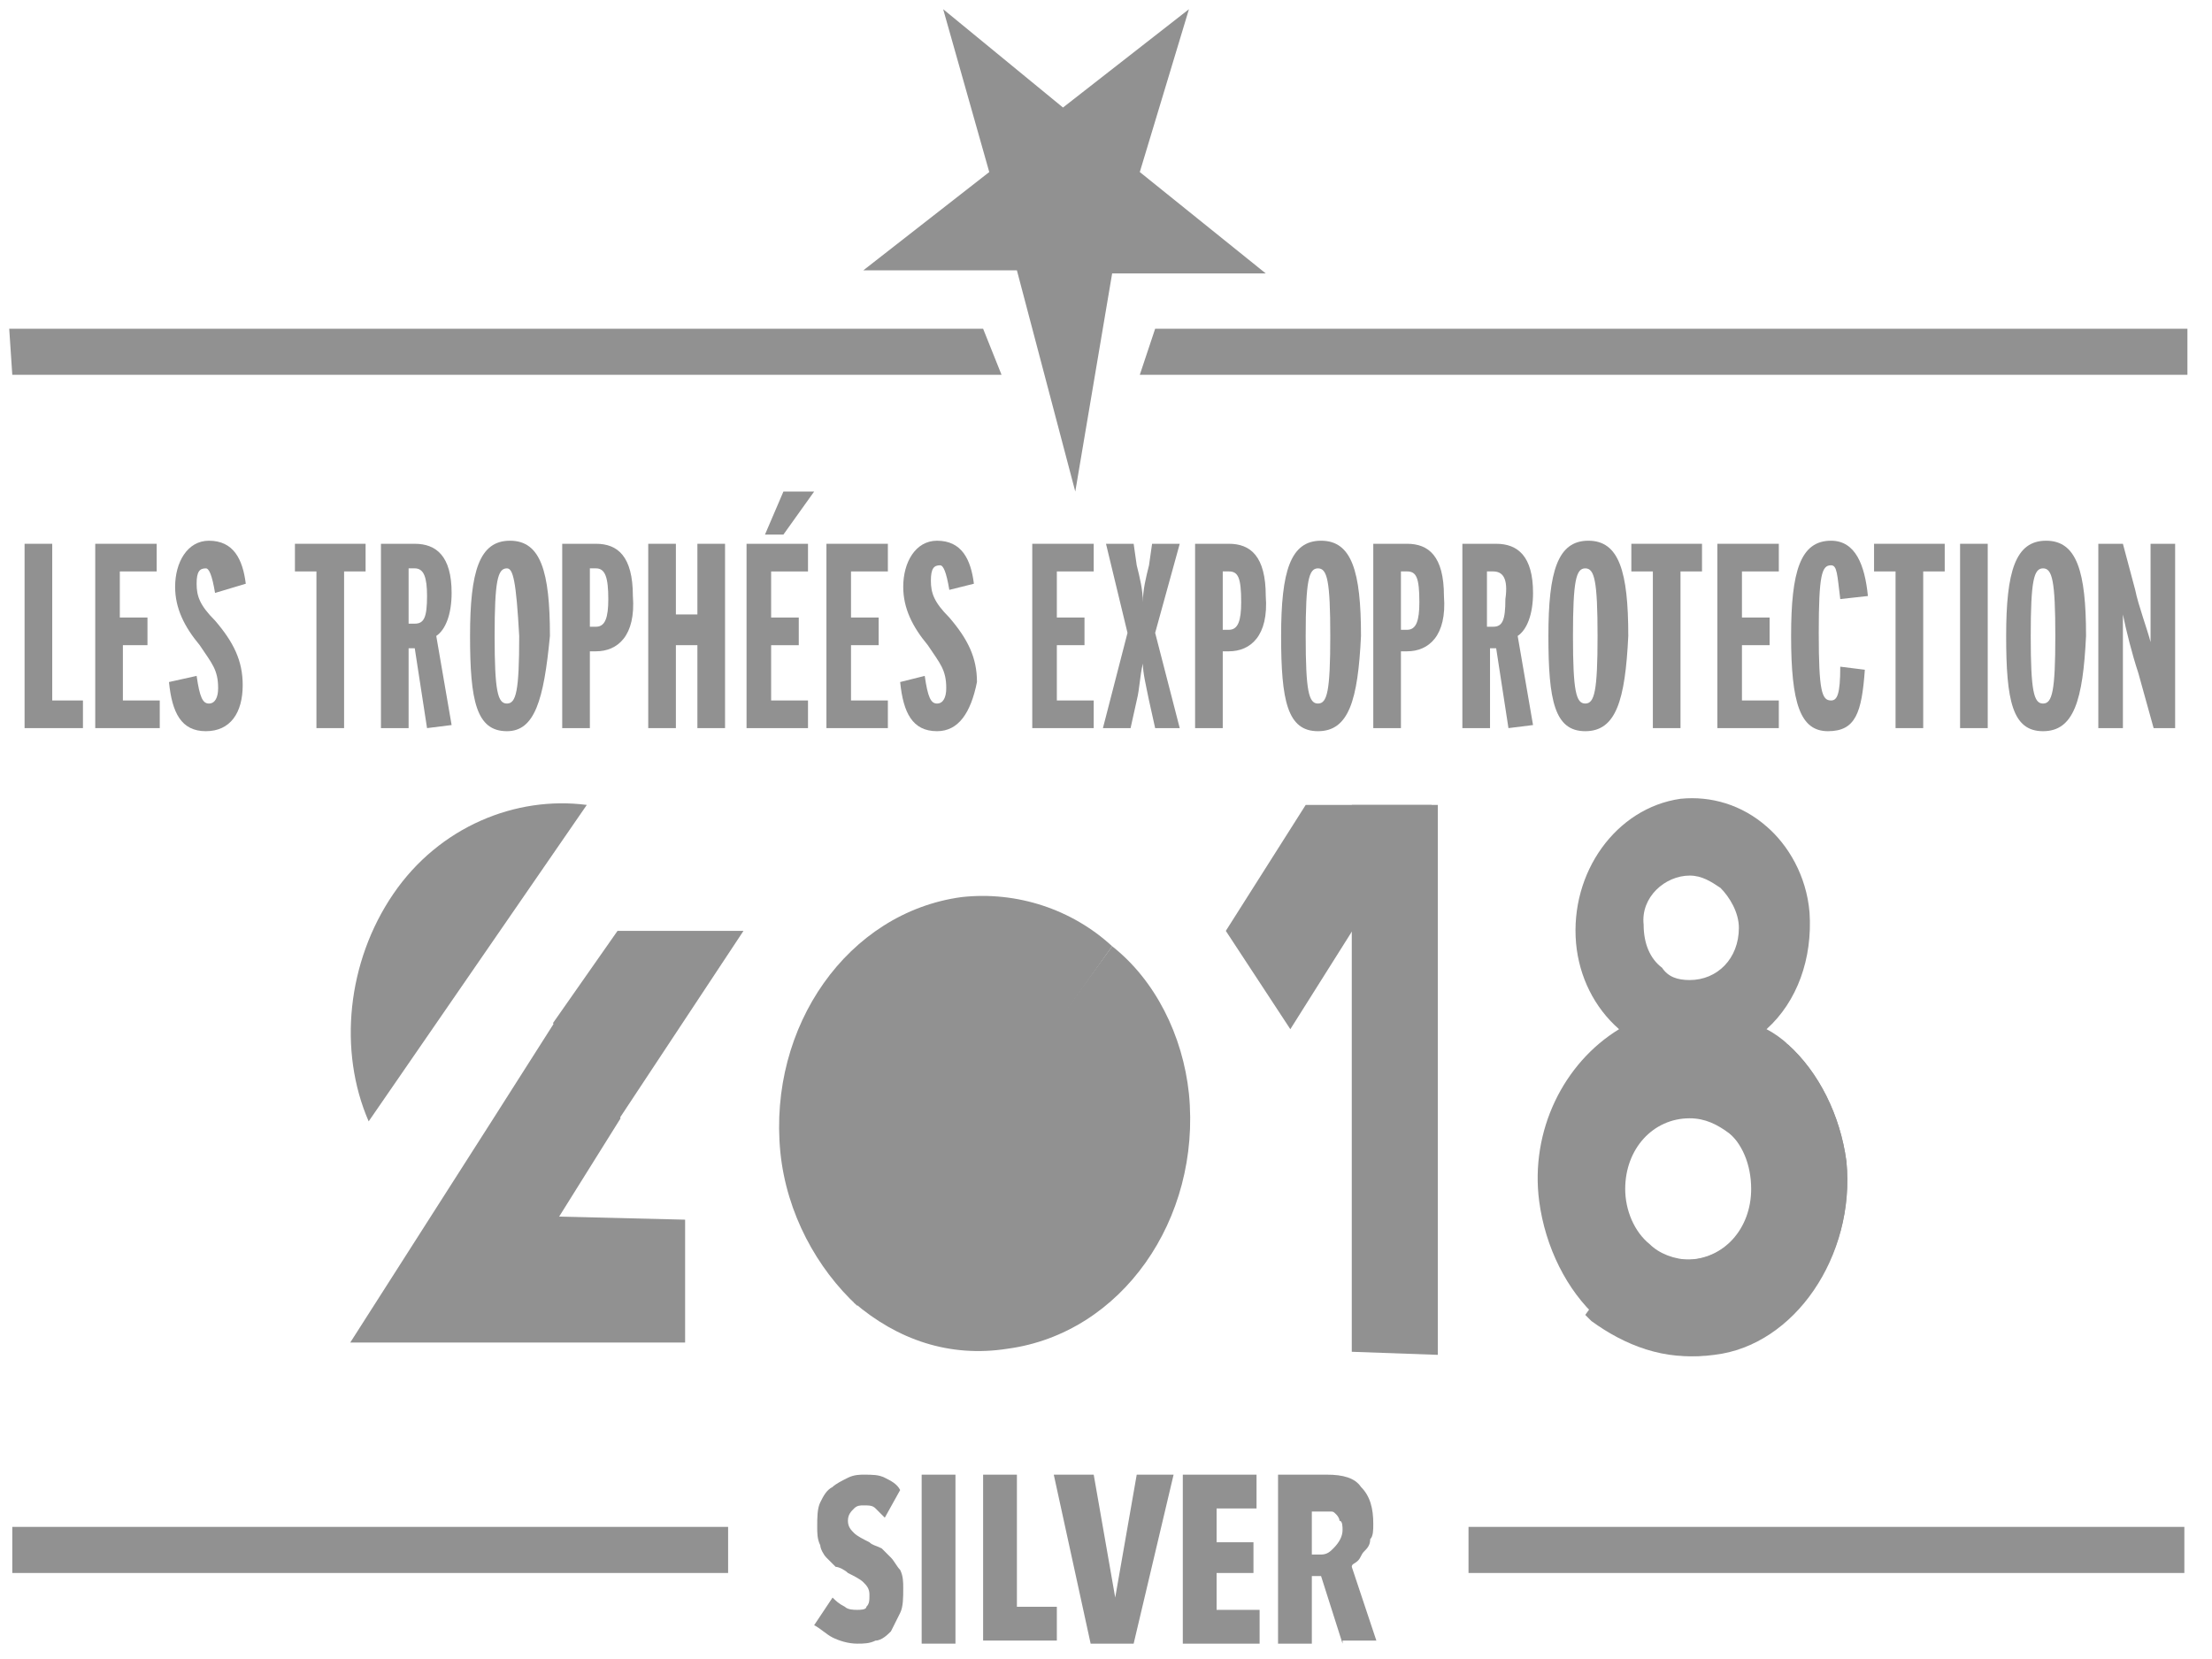 <svg xmlns="http://www.w3.org/2000/svg" xmlns:xlink="http://www.w3.org/1999/xlink" id="Calque_1" x="0px" y="0px" viewBox="0 0 72 54" style="enable-background:new 0 0 72 54;" xml:space="preserve"><style type="text/css">	.st0{fill-rule:evenodd;clip-rule:evenodd;fill:#919191;}</style><g>	<path class="st0" d="M0.4,51.2l23.3,0l0-1.5l-23.3,0L0.4,51.2z"></path>	<path class="st0" d="M47.8,51.2l23.3,0l0-1.5l-23.3,0L47.8,51.2z"></path>	<path class="st0" d="M0.4,12.2l32.2,0l-0.6-1.5l-31.7,0L0.4,12.2z"></path>	<path class="st0" d="M37.1,12.2l34.1,0l0-1.5l-33.6,0L37.1,12.2z"></path>	<path class="st0" d="M30.7,0.3l1.5,5.3l-4.1,3.2l5,0l1.9,7.2l1.2-7.1l5,0l-4.1-3.3l1.6-5.3l-4.1,3.2L30.7,0.3L30.7,0.3z"></path>	<path class="st0" d="M0.8,23.7l0-6l0.9,0l0,5.1l1,0l0,0.9L0.8,23.7z"></path>	<path class="st0" d="M3.1,23.7l0-6l2,0l0,0.9l-1.2,0l0,1.5l0.9,0l0,0.9L4,21l0,1.8l1.2,0l0,0.9L3.1,23.7z"></path>	<path class="st0" d="M6.7,23.8c-0.8,0-1.1-0.6-1.2-1.6L6.4,22c0.1,0.7,0.2,0.9,0.4,0.9c0.2,0,0.3-0.2,0.3-0.5  c0-0.6-0.2-0.8-0.6-1.4c-0.5-0.6-0.8-1.2-0.8-1.9c0-0.8,0.4-1.5,1.1-1.5c0.8,0,1.1,0.6,1.2,1.4L7,19.3c-0.1-0.6-0.2-0.8-0.3-0.8  c-0.2,0-0.3,0.1-0.3,0.5c0,0.4,0.1,0.7,0.6,1.2c0.6,0.7,0.9,1.3,0.9,2.1C7.9,23.2,7.5,23.8,6.7,23.8z"></path>	<path class="st0" d="M11.2,18.6l0,5.1l-0.9,0l0-5.1l-0.7,0l0-0.9l2.3,0l0,0.9L11.2,18.6z"></path>	<path class="st0" d="M13.5,18.5l-0.2,0l0,1.8l0.2,0c0.3,0,0.4-0.2,0.4-0.9C13.9,18.8,13.8,18.5,13.5,18.5z M13.9,23.7l-0.4-2.6  h-0.2l0,2.6l-0.9,0l0-6l1.1,0c0.7,0,1.2,0.4,1.2,1.6c0,0.7-0.2,1.2-0.5,1.4l0.5,2.9L13.9,23.7z"></path>	<path class="st0" d="M16.5,18.5c-0.3,0-0.4,0.4-0.4,2.2c0,1.8,0.1,2.2,0.4,2.2c0.3,0,0.4-0.4,0.4-2.2  C16.8,18.9,16.7,18.5,16.5,18.5z M16.5,23.8c-1,0-1.2-1-1.2-3.1c0-2.1,0.3-3.1,1.3-3.1c1,0,1.3,1,1.3,3.1  C17.7,22.8,17.4,23.8,16.5,23.8z"></path>	<path class="st0" d="M19.4,18.5h-0.2l0,1.9l0.2,0c0.3,0,0.4-0.3,0.4-0.9C19.8,18.8,19.7,18.5,19.4,18.5z M19.4,21.2l-0.2,0l0,2.5  l-0.9,0l0-6l1.1,0c0.7,0,1.2,0.4,1.2,1.7C20.7,20.7,20.1,21.2,19.4,21.2z"></path>	<path class="st0" d="M22.7,23.7l0-2.7L22,21l0,2.7l-0.9,0l0-6l0.9,0l0,2.3l0.7,0l0-2.3l0.9,0l0,6L22.7,23.7z"></path>	<path class="st0" d="M25.5,17.4l-0.6,0l0.6-1.4l1,0L25.5,17.4z M24.3,23.7l0-6l2,0l0,0.9l-1.2,0l0,1.5l0.9,0l0,0.9l-0.9,0l0,1.8  l1.2,0l0,0.9L24.3,23.7z"></path>	<path class="st0" d="M26.9,23.7l0-6l2,0l0,0.9l-1.2,0l0,1.5l0.9,0l0,0.9l-0.9,0l0,1.8l1.2,0l0,0.9L26.9,23.7z"></path>	<path class="st0" d="M30.5,23.8c-0.8,0-1.1-0.6-1.2-1.6l0.8-0.2c0.1,0.7,0.2,0.9,0.4,0.9c0.2,0,0.3-0.2,0.3-0.5  c0-0.6-0.2-0.8-0.6-1.4c-0.5-0.6-0.8-1.2-0.8-1.9c0-0.8,0.4-1.5,1.1-1.5c0.8,0,1.1,0.6,1.2,1.4l-0.8,0.2c-0.1-0.6-0.2-0.8-0.3-0.8  c-0.2,0-0.3,0.1-0.3,0.5c0,0.4,0.1,0.7,0.6,1.2c0.6,0.7,0.9,1.3,0.9,2.1C31.6,23.2,31.2,23.8,30.5,23.8z"></path>	<path class="st0" d="M33.6,23.7l0-6l2,0l0,0.9l-1.2,0l0,1.5l0.9,0l0,0.9l-0.9,0l0,1.8l1.2,0l0,0.9L33.6,23.7z"></path>	<path class="st0" d="M37.6,23.7l-0.2-0.9c-0.1-0.5-0.2-0.9-0.2-1.2c-0.1,0.4-0.1,0.8-0.2,1.2l-0.2,0.9l-0.9,0l0.8-3.1L36,17.7  l0.9,0l0.1,0.7c0.1,0.4,0.2,0.8,0.2,1.2c0-0.4,0.1-0.8,0.2-1.2l0.1-0.7l0.9,0l-0.8,2.9l0.8,3.1L37.6,23.7z"></path>	<path class="st0" d="M40,18.6l-0.2,0l0,1.9l0.2,0c0.3,0,0.4-0.3,0.4-0.9C40.4,18.8,40.3,18.6,40,18.6z M40,21.2l-0.2,0l0,2.5  l-0.9,0l0-6l1.1,0c0.7,0,1.2,0.4,1.2,1.7C41.3,20.7,40.7,21.2,40,21.2z"></path>	<path class="st0" d="M42.9,18.5c-0.3,0-0.4,0.4-0.4,2.2c0,1.8,0.1,2.2,0.4,2.2c0.3,0,0.4-0.4,0.4-2.2  C43.3,18.9,43.2,18.5,42.9,18.5z M42.9,23.8c-1,0-1.2-1-1.2-3.1c0-2.1,0.3-3.1,1.3-3.1c1,0,1.3,1,1.3,3.1  C44.2,22.8,43.9,23.8,42.9,23.8z"></path>	<path class="st0" d="M45.8,18.6l-0.2,0l0,1.9l0.2,0c0.3,0,0.4-0.3,0.4-0.9C46.2,18.8,46.1,18.6,45.8,18.6z M45.8,21.2l-0.2,0l0,2.5  l-0.9,0l0-6l1.1,0c0.7,0,1.2,0.4,1.2,1.7C47.1,20.7,46.5,21.2,45.8,21.2z"></path>	<path class="st0" d="M48.6,18.6l-0.2,0l0,1.8l0.2,0c0.3,0,0.4-0.2,0.4-0.9C49.1,18.8,48.9,18.6,48.6,18.6z M49.1,23.7l-0.4-2.6  h-0.2l0,2.6l-0.9,0l0-6l1.1,0c0.7,0,1.2,0.4,1.2,1.6c0,0.7-0.2,1.2-0.5,1.4l0.5,2.9L49.1,23.7z"></path>	<path class="st0" d="M51.6,18.5c-0.3,0-0.4,0.4-0.4,2.2c0,1.8,0.1,2.2,0.4,2.2c0.3,0,0.4-0.4,0.4-2.2C52,18.9,51.9,18.5,51.6,18.5z   M51.6,23.8c-1,0-1.2-1-1.2-3.1c0-2.1,0.3-3.1,1.3-3.1c1,0,1.3,1,1.3,3.1C52.9,22.8,52.6,23.8,51.6,23.8z"></path>	<path class="st0" d="M54.7,18.6l0,5.1l-0.9,0l0-5.1l-0.7,0l0-0.9l2.3,0l0,0.9L54.7,18.6z"></path>	<path class="st0" d="M55.9,23.7l0-6l2,0l0,0.9l-1.2,0l0,1.5l0.9,0l0,0.9l-0.9,0l0,1.8l1.2,0l0,0.9L55.9,23.7z"></path>	<path class="st0" d="M59.5,23.8c-0.9,0-1.2-0.9-1.2-3.1c0-2.1,0.3-3.1,1.3-3.1c0.8,0,1.1,0.8,1.2,1.8l-0.9,0.1  c-0.1-0.8-0.1-1.1-0.3-1.1c-0.3,0-0.4,0.3-0.4,2.2c0,1.9,0.1,2.2,0.4,2.2c0.2,0,0.3-0.2,0.3-1.1l0.8,0.1  C60.6,23.2,60.4,23.8,59.5,23.8z"></path>	<path class="st0" d="M62.6,18.6l0,5.1l-0.9,0l0-5.1l-0.7,0l0-0.9l2.3,0l0,0.9L62.6,18.6z"></path>	<path class="st0" d="M63.8,23.7l0-6l0.9,0l0,6L63.8,23.7z"></path>	<path class="st0" d="M66.5,18.5c-0.3,0-0.4,0.4-0.4,2.2c0,1.8,0.1,2.2,0.4,2.2c0.3,0,0.4-0.4,0.4-2.2  C66.9,18.9,66.8,18.5,66.5,18.5z M66.5,23.8c-1,0-1.2-1-1.2-3.1c0-2.1,0.3-3.1,1.3-3.1c1,0,1.3,1,1.3,3.1  C67.8,22.8,67.5,23.8,66.5,23.8z"></path>	<path class="st0" d="M70.1,23.7l-0.5-1.8c-0.2-0.6-0.4-1.4-0.5-1.9c0,0.4,0,1.2,0,1.8l0,1.9l-0.8,0l0-6l0.8,0l0.4,1.5  c0.1,0.5,0.4,1.3,0.5,1.7c0-0.4,0-1.2,0-1.7l0-1.5l0.8,0l0,6L70.1,23.7z"></path>	<path class="st0" d="M46.6,26.2l-4.1,0l-2.6,4.1l2.1,3.2L46.6,26.2z"></path>	<path class="st0" d="M46.8,44.1l0-17.9l-2.8,0L44,44L46.8,44.1z"></path>	<path class="st0" d="M36.2,30.8L32,36.6l-4.2,5.8c1.4,1.2,3.1,1.8,5,1.5c3.7-0.5,6.3-4.2,5.9-8.3C38.5,33.7,37.6,31.9,36.2,30.8z"></path>	<path class="st0" d="M31.3,29.2c-3.7,0.5-6.3,4.2-5.9,8.3c0.2,2,1.2,3.8,2.5,5l8.3-11.7C34.9,29.6,33.1,29,31.3,29.2z"></path>	<path class="st0" d="M12.8,29.1c-1.5,2.2-1.8,5.1-0.8,7.4l7.1-10.3C16.8,25.9,14.3,26.9,12.8,29.1z"></path>	<path class="st0" d="M24.2,30.3l-4.1,0l-2.1,3l2.1,3.2L24.2,30.3z"></path>	<path class="st0" d="M18.2,39.6l2-3.2l-2.1-3.2L16,36.5l-4.6,7.2l3.3,0l0.9,0l6.7,0l0-4L18.2,39.6z"></path>	<path class="st0" d="M55,41c-0.5,0-1-0.2-1.3-0.5c-0.5-0.4-0.8-1.1-0.8-1.8c0-1.3,0.9-2.3,2.1-2.3c0.5,0,0.9,0.2,1.3,0.5  c0.5,0.4,0.8,1.1,0.8,1.9C57.1,39.9,56.1,41,55,41z M55,28.5c0.4,0,0.7,0.2,1,0.4c0.3,0.3,0.6,0.8,0.6,1.3c0,1-0.7,1.7-1.6,1.7  c-0.4,0-0.7-0.1-0.9-0.4c-0.4-0.3-0.6-0.8-0.6-1.4C53.4,29.2,54.2,28.5,55,28.5z M60.1,37.8c-0.2-1.5-0.9-2.9-1.9-3.8  c-0.2-0.2-0.5-0.4-0.7-0.5c1-0.9,1.5-2.3,1.4-3.8c-0.1-1.2-0.7-2.2-1.4-2.8c-0.8-0.7-1.8-1-2.8-0.9c-2.1,0.3-3.6,2.4-3.4,4.7  c0.1,1.1,0.6,2.1,1.4,2.8c-1.8,1.1-2.9,3.3-2.6,5.6c0.2,1.5,0.9,2.9,1.9,3.8c1,0.9,2.4,1.4,3.8,1.2C58.4,43.8,60.4,40.9,60.1,37.8z  "></path>	<path class="st0" d="M55.6,44.1c2.8-0.4,4.8-3.2,4.5-6.3c-0.2-1.5-0.9-2.9-1.9-3.8C58.1,34,58,34,58,33.9L56,36.6  c0.1,0,0.2,0.1,0.2,0.2c0.5,0.4,0.8,1.1,0.8,1.9c0,1.3-0.9,2.3-2.1,2.3c-0.5,0-1-0.2-1.3-0.5c-0.1-0.1-0.1-0.1-0.2-0.2l-1.8,2.5  c0.1,0.1,0.1,0.1,0.2,0.2C52.9,43.8,54.2,44.3,55.6,44.1z"></path>	<path class="st0" d="M28.8,49.4c-0.1-0.1-0.2-0.2-0.3-0.3c-0.1-0.1-0.2-0.1-0.4-0.1c-0.1,0-0.2,0-0.3,0.1c-0.1,0.1-0.2,0.2-0.2,0.4  c0,0.2,0.1,0.3,0.2,0.4c0.1,0.1,0.3,0.2,0.5,0.3c0.1,0.1,0.2,0.1,0.4,0.2c0.1,0.1,0.2,0.2,0.3,0.3c0.1,0.1,0.2,0.3,0.3,0.4  c0.1,0.2,0.1,0.4,0.1,0.6c0,0.3,0,0.6-0.1,0.8c-0.1,0.2-0.2,0.4-0.3,0.6c-0.1,0.1-0.3,0.3-0.5,0.3c-0.2,0.1-0.4,0.1-0.6,0.1  c-0.3,0-0.6-0.1-0.8-0.2c-0.2-0.1-0.4-0.3-0.6-0.4l0.6-0.9c0.1,0.1,0.2,0.2,0.4,0.3c0.1,0.1,0.3,0.1,0.4,0.1c0.1,0,0.3,0,0.3-0.1  c0.1-0.1,0.1-0.2,0.1-0.4c0-0.2-0.1-0.3-0.2-0.4c-0.1-0.1-0.3-0.2-0.5-0.3c-0.1-0.1-0.3-0.2-0.4-0.2c-0.1-0.1-0.2-0.2-0.3-0.3  c-0.1-0.1-0.2-0.3-0.2-0.4c-0.1-0.2-0.1-0.4-0.1-0.6c0-0.3,0-0.6,0.1-0.8c0.1-0.2,0.2-0.4,0.4-0.5c0.1-0.1,0.3-0.2,0.5-0.3  c0.2-0.1,0.4-0.1,0.5-0.1c0.3,0,0.5,0,0.7,0.1c0.2,0.1,0.4,0.2,0.5,0.4L28.8,49.4z"></path>	<path class="st0" d="M30,53.5h1.1v-5.5H30V53.5z"></path>	<path class="st0" d="M32,53.5v-5.5h1.1v4.3h1.3v1.1H32z"></path>	<path class="st0" d="M36.9,53.5h-1.4l-1.2-5.5h1.3l0.7,4h0l0.7-4h1.2L36.9,53.5z"></path>	<path class="st0" d="M38.5,53.5v-5.5h2.4v1.1h-1.3v1.1h1.2v1h-1.2v1.2H41v1.1H38.5z"></path>	<path class="st0" d="M43.7,49.8c0-0.1,0-0.3-0.1-0.3c0-0.1-0.1-0.2-0.1-0.2c-0.1-0.1-0.1-0.1-0.2-0.1c-0.1,0-0.1,0-0.2,0h-0.4v1.4  h0.3c0.2,0,0.3-0.1,0.4-0.2C43.6,50.2,43.7,50,43.7,49.8z M43.7,53.5l-0.7-2.2h-0.3v2.2h-1.1v-5.5h1.6c0.5,0,0.9,0.1,1.1,0.4  c0.3,0.3,0.4,0.7,0.4,1.2c0,0.2,0,0.4-0.1,0.5c0,0.2-0.1,0.3-0.2,0.4c-0.1,0.1-0.1,0.2-0.2,0.3c-0.1,0.1-0.2,0.1-0.2,0.2l0.8,2.4  H43.7z"></path></g></svg>